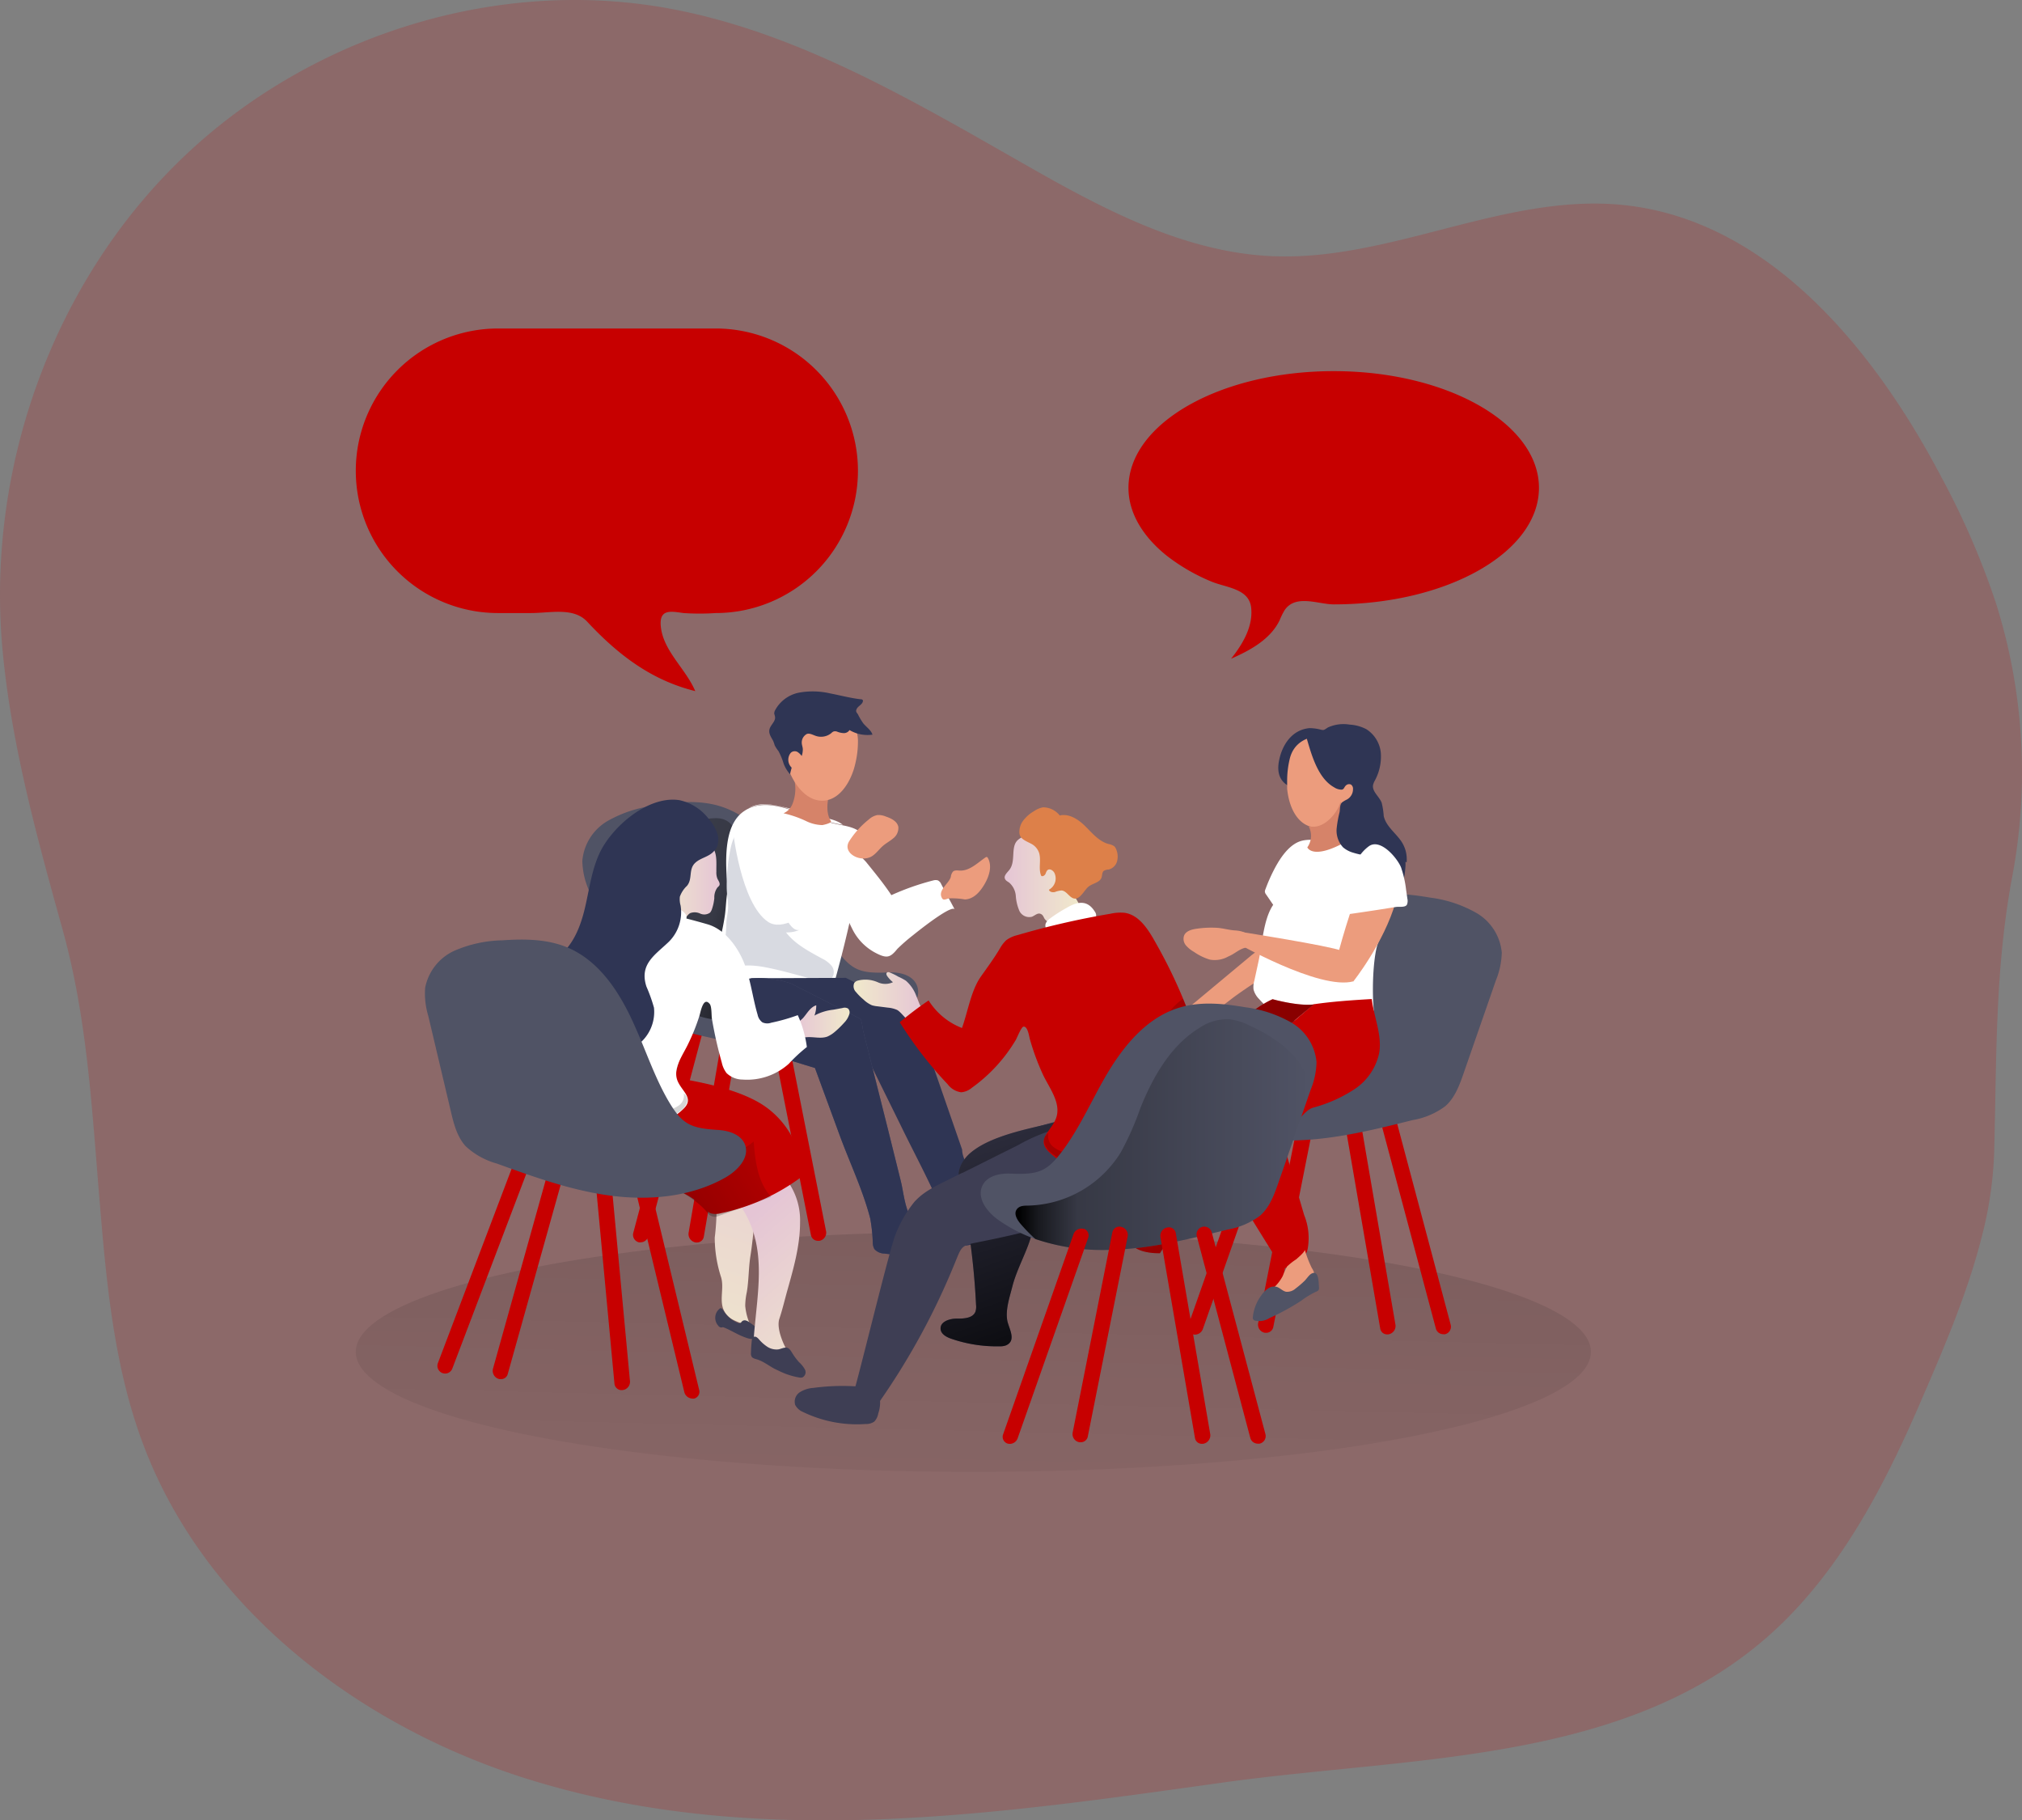 <svg
  id="Layer_1"
  data-name="Layer 1"
  xmlns="http://www.w3.org/2000/svg"
  xmlns:xlink="http://www.w3.org/1999/xlink"
  viewBox="0 0 344.8 310.38"
  class="illustration styles_illustrationTablet__1DWOa"
>
  <rect x="0" y="0" width="344.8" height="310.38" fill="#808080" stroke="none"/>
  <defs>
    <linearGradient
      id="linear-gradient"
      x1="209.5"
      y1="316.63"
      x2="203.59"
      y2="64.92"
      gradientTransform="matrix(1, 0, 0, -1, -38.7, 341.8)"
      gradientUnits="userSpaceOnUse"
    >
      <stop offset="0.01"></stop>
      <stop offset="0.08" stop-opacity="0.69"></stop>
      <stop offset="0.21" stop-opacity="0.32"></stop>
      <stop offset="1" stop-opacity="0"></stop>
    </linearGradient>
    <linearGradient
      id="linear-gradient-2"
      x1="-2957.44"
      y1="672.97"
      x2="-2838.25"
      y2="667.7"
      gradientTransform="matrix(-1, 0, 0, 1, -2671.81, -468.99)"
      xlink:href="#linear-gradient"
    ></linearGradient>
    <linearGradient
      id="linear-gradient-3"
      x1="173.97"
      y1="180.93"
      x2="108.65"
      y2="201.49"
      gradientTransform="matrix(1, 0, 0, -1, 0, 352)"
      xlink:href="#linear-gradient"
    ></linearGradient>
    <linearGradient
      id="linear-gradient-4"
      x1="-743.12"
      y1="171.74"
      x2="-731.16"
      y2="171.74"
      gradientTransform="translate(-546.93 352) rotate(180)"
      gradientUnits="userSpaceOnUse"
    >
      <stop offset="0" stop-color="#e5c5d5"></stop>
      <stop offset="0.42" stop-color="#ead4d1"></stop>
      <stop offset="1" stop-color="#f0e9cb"></stop>
    </linearGradient>
    <linearGradient
      id="linear-gradient-5"
      x1="486.99"
      y1="169.46"
      x2="509.86"
      y2="102.27"
      gradientTransform="matrix(1, 0, 0, -1, -281.03, 352)"
      gradientUnits="userSpaceOnUse"
    >
      <stop offset="0" stop-opacity="0"></stop>
      <stop offset="0.99"></stop>
    </linearGradient>
    <linearGradient
      id="linear-gradient-6"
      x1="-902.02"
      y1="1403.59"
      x2="-889.1"
      y2="1403.59"
      gradientTransform="translate(1112.04 -1243.47)"
      xlink:href="#linear-gradient-4"
    ></linearGradient>
    <linearGradient
      id="linear-gradient-7"
      x1="-1953.85"
      y1="118.92"
      x2="-1888.34"
      y2="184.43"
      gradientTransform="translate(-1685.23 352) rotate(180)"
      xlink:href="#linear-gradient"
    ></linearGradient>
    <linearGradient
      id="linear-gradient-8"
      x1="211.86"
      y1="148.34"
      x2="261.87"
      y2="148.34"
      gradientTransform="matrix(1, 0, 0, -1, 0, 352)"
      xlink:href="#linear-gradient"
    ></linearGradient>
    <linearGradient
      id="linear-gradient-9"
      x1="174.2"
      y1="167.63"
      x2="183.57"
      y2="167.63"
      gradientTransform="matrix(1, 0, 0, -1, 0, 352)"
      xlink:href="#linear-gradient-4"
    ></linearGradient>
    <linearGradient
      id="linear-gradient-10"
      x1="-1854.55"
      y1="164.4"
      x2="-1834.4"
      y2="105.2"
      gradientTransform="translate(-1679.61 352) rotate(180)"
      xlink:href="#linear-gradient-4"
    ></linearGradient>
    <linearGradient
      id="linear-gradient-11"
      x1="164.45"
      y1="132.49"
      x2="185.62"
      y2="108.49"
      gradientTransform="matrix(1, 0, 0, -1, 0, 352)"
      xlink:href="#linear-gradient-4"
    ></linearGradient>
    <linearGradient
      id="linear-gradient-12"
      x1="139.63"
      y1="132.48"
      x2="175.14"
      y2="155.99"
      gradientTransform="matrix(1, 0, 0, -1, 0, 352)"
      xlink:href="#linear-gradient"
    ></linearGradient>
    <linearGradient
      id="linear-gradient-13"
      x1="-3234.06"
      y1="1403.6"
      x2="-3223.35"
      y2="1403.6"
      gradientTransform="matrix(-1, 0, 0, 1, -3072.68, -1243.47)"
      xlink:href="#linear-gradient-4"
    ></linearGradient>
    <linearGradient
      id="linear-gradient-14"
      x1="387.38"
      y1="130.26"
      x2="442.92"
      y2="185.8"
      gradientTransform="matrix(1, 0, 0, -1, -275.41, 352)"
      xlink:href="#linear-gradient"
    ></linearGradient>
  </defs>
  <title>14</title>
  <path
    d="M376.59,221.26c-2.56,10.08-7,20.15-10.89,29.13-6.48,14.87-14.44,29.64-26.9,40-24.64,20.53-59.94,19.32-91.7,23.76-39.54,5.53-80.48,11.61-119.62-1-28.17-9.11-54-29-64.39-56.76-5.08-13.54-6.31-28.18-7.5-42.6-1.28-15.52-2.11-30.34-6.25-45.22-4.43-15.92-9-32.5-10.33-49-2.34-30,8.74-60.91,30.25-81.9s53.2-31.33,82.8-26.15c22.09,3.87,41.88,15.6,61.37,26.7,13.24,7.55,27.22,15.08,42.45,15.67,20.08.77,39.36-10.69,59.36-8.76,24.74,2.39,42.88,24.3,54.45,46.31A134.7,134.7,0,0,1,379,112.86a95.83,95.83,0,0,1,2.84,46.77c-3,16-2.64,31-3.1,47.4A65.81,65.81,0,0,1,376.59,221.26Z"
    transform="translate(-38.7 -10.2)"
    fill="#c70000"
    opacity="0.18"
    style="isolation: isolate"
  ></path>
  <ellipse
    cx="165.98"
    cy="230.5"
    rx="105.31"
    ry="20.47"
    fill="url(#linear-gradient)"
  ></ellipse>
  <path
    d="M276.92,201.68l9.16,34.4a1.32,1.32,0,0,1-.95,1.61,1.12,1.12,0,0,1-.32,0h0a1.3,1.3,0,0,1-1.27-1l-9.17-34.39a1.33,1.33,0,0,1,.95-1.62h0a1.3,1.3,0,0,1,1.59.92Z"
    transform="translate(-38.7 -10.2)"
    fill="#c70000"
  ></path>
  <path
    d="M260,201.67l-6.76,34.16a1.41,1.41,0,0,0,1.16,1.62l.22,0h0a1.23,1.23,0,0,0,1.21-1l6.77-34.15a1.41,1.41,0,0,0-1.06-1.61h0a1.24,1.24,0,0,0-1.52.85S260,201.63,260,201.67Z"
    transform="translate(-38.7 -10.2)"
    fill="#c70000"
  ></path>
  <path
    d="M270.78,201.81l5.88,34.27a1.45,1.45,0,0,1-1.24,1.64h-.18a1.18,1.18,0,0,1-1.18-1l-5.9-34.27a1.46,1.46,0,0,1,1.1-1.61h0a1.19,1.19,0,0,1,1.48.8A.75.75,0,0,1,270.78,201.81Z"
    transform="translate(-38.7 -10.2)"
    fill="#c70000"
  ></path>
  <path
    d="M253.35,202l-12,34.12a1.21,1.21,0,0,0,.68,1.56,1.33,1.33,0,0,0,.45.08h0a1.44,1.44,0,0,0,1.35-1l12-34.11a1.19,1.19,0,0,0-.66-1.55l-.15,0h0A1.44,1.44,0,0,0,253.35,202Z"
    transform="translate(-38.7 -10.2)"
    fill="#c70000"
  ></path>
  <path
    d="M258.47,175.59c3-5.29,7.07-10.52,12.89-12.27,3.59-1.09,7.46-.71,11.16-.08a21.33,21.33,0,0,1,7.92,2.61,8.74,8.74,0,0,1,4.35,6.79,13.38,13.38,0,0,1-1,4.71l-5.48,15.77c-.72,2.07-1.5,4.24-3.15,5.69a12.88,12.88,0,0,1-5.56,2.37c-6.53,1.63-13.11,3.26-19.83,3.46s-13.68-1.16-19.17-5c-2-1.38-3.84-3.81-2.78-6,.83-1.65,3-2.09,4.84-2,4.85.2,6.26-.36,9.12-4.33C254.39,183.64,256.26,179.5,258.47,175.59Z"
    transform="translate(-38.7 -10.2)"
    fill="#505365"
  ></path>
  <path
    d="M254.69,170.22a9,9,0,0,1-2.54,2.82L239.3,183.75c-1.19,1-2.51,2.29-2.27,3.83a.73.73,0,0,0,.18.42.89.89,0,0,0,.67.18,18.1,18.1,0,0,0,3.88-.51c1.34-.33,2.84-1,3.11-2.39.07-.38,0-.77.1-1.15a3.46,3.46,0,0,1,1.74-2.13c1-.67,1.89-1.44,2.85-2.12,1.89-1.36,3.85-2.63,5.86-3.81,1.41-.83,3.61-1.8,4.45-3.29s.14-3.69-.37-5.21c-.34-1-.77-1.14-1.78-1.28s-2.05-.45-2.39.67S255.19,169.15,254.69,170.22Z"
    transform="translate(-38.7 -10.2)"
    fill="#ec9c7d"
  ></path>
  <path
    d="M276.23,163.46c-2.22,1.28-4.09-.05-4.67-2.34-.24-1-.34-2.08-.67-3.11a15.4,15.4,0,0,0-2-3.59,10.1,10.1,0,0,1-1.77-3.71,3.9,3.9,0,0,1,1.2-3.76,1.19,1.19,0,0,1,.88-.31c.51.05.78.63.9,1.15a6.85,6.85,0,0,0,.24,1.55,3,3,0,0,0,1.83,1.39c1.73.71,3.59,1.34,4.8,2.75a6.54,6.54,0,0,1,1.38,4.61C278.25,159.72,277.77,162.59,276.23,163.46Z"
    transform="translate(-38.7 -10.2)"
    fill="#2f3554"
  ></path>
  <path
    d="M253.3,174.16l-.71,3.27a3.7,3.7,0,0,0-.13,1.48,3.49,3.49,0,0,0,.93,1.61c3.32,3.8,6.24,4.12,11.15,3.71a34.68,34.68,0,0,0,8.43-1.71c-.4-4.19,0-9.92.78-11.69,2.06-4.75,4.6-11.05,1.65-14.64-2.39-2.9-6.75-2.62-9.41-2.54-2,0-4.31-.72-6.15.23s-3.17,3.19-4,4.83a29.5,29.5,0,0,0-1.35,3.11,1.12,1.12,0,0,0-.1.4.94.94,0,0,0,.23.52l1.19,1.74C254.12,166.94,253.93,171.29,253.3,174.16Z"
    transform="translate(-38.7 -10.2)"
    fill="#fff"
  ></path>
  <path
    d="M264.36,136.8a2.35,2.35,0,0,0-.8.59,9.59,9.59,0,0,0-1.18,3l-1.55,4.4s-5.08.09-4-5c.55-2.68,2.24-5.18,5.18-5.44a7.91,7.91,0,0,1,2,.28,6.57,6.57,0,0,0,2.34,0c.3-.06.66-.13.88.08a.6.6,0,0,1,.06.72,1.53,1.53,0,0,1-.58.49C266,136.27,265.1,136.43,264.36,136.8Z"
    transform="translate(-38.7 -10.2)"
    fill="#2f3554"
  ></path>
  <path
    d="M268.51,136.07s-8.5-2.39-9.89,3.57a15.83,15.83,0,0,0-.43,3.76v1.29c.39,3.9,2.34,6.86,5.5,6.59C269.26,150.83,275.16,139.05,268.51,136.07Z"
    transform="translate(-38.7 -10.2)"
    fill="#ec9c7d"
  ></path>
  <path
    d="M267.51,147.21a.55.55,0,0,0,.77,0h0a7,7,0,0,0-1.13,3.12c-.43,3.21,1.13,3.35,1.13,3.35-5.79,3.24-6.65,1-6.65,1a3.41,3.41,0,0,0,.21-3.62c2.63.72,5-2.38,5.45-4.14A.58.58,0,0,0,267.51,147.21Z"
    transform="translate(-38.7 -10.2)"
    fill="#d68369"
  ></path>
  <path
    d="M262.41,135.19c.45-.16.88-.08,1.33-.2a6.23,6.23,0,0,0,1.39-.75,6.42,6.42,0,0,1,3.72-.49,7,7,0,0,1,2.84.78,5.39,5.39,0,0,1,2.47,4,8.56,8.56,0,0,1-1,4.73,3.13,3.13,0,0,0-.32.78c-.19,1.11,1,1.91,1.46,3a12.66,12.66,0,0,1,.36,2.3c.35,1.61,1.8,2.71,2.77,4a5.45,5.45,0,0,1,1.13,3.89c-2.87-1.1-6.13-.71-9.07-1.63a4.57,4.57,0,0,1-1.77-.93,4.17,4.17,0,0,1-1.07-3.37,19.46,19.46,0,0,1,.48-2.62c.1-.5,0-1.4.51-1.73a6.06,6.06,0,0,1,.78-.45,2,2,0,0,0,1-1.75.86.86,0,0,0-.35-.78.77.77,0,0,0-.85.15c-.33.29-.29.64-.72.72a2.32,2.32,0,0,1-1.3-.4c-2.81-1.56-3.89-5.67-4.74-8.57C261.83,135.8,262,135.36,262.41,135.19Z"
    transform="translate(-38.7 -10.2)"
    fill="#2f3554"
  ></path>
  <path
    d="M269.07,165.47c2.34-6.79,3.9-10.13,6.28-9.28,0,0,3.12,1.55,1.35,7.79-2,7-7.22,13.55-7.22,13.55l-2.43-5.35S267.84,169.21,269.07,165.47Z"
    transform="translate(-38.7 -10.2)"
    fill="#ec9c7d"
  ></path>
  <path
    d="M244.32,190.36c.15-.18.63-.78,1.35-1.56a1.07,1.07,0,0,0-.18.19A16.92,16.92,0,0,0,244.32,190.36Z"
    transform="translate(-38.7 -10.2)"
    fill="#dc9bd5"
  ></path>
  <path
    d="M272.62,180.54c-3.21.19-6.59.41-9.89.89,0,0-13,10.91-14.6,13.55-3.83,6.13-7.55,4.39-2,13.35l11.1,17.92c1.88.63,3.89-1,4.44-3a10.45,10.45,0,0,0-.58-5.88c-1.14-3.86-2.25-7.73-3.35-11.58a3.48,3.48,0,0,1,0-2.65,3.41,3.41,0,0,1,1.2-1c1.32-.78,2.22-2.63,3.68-3.08a24.29,24.29,0,0,0,7-3.11,9.87,9.87,0,0,0,4.26-6.18C274.42,186.74,273,183.67,272.62,180.54Z"
    transform="translate(-38.7 -10.2)"
    fill="#c70000"
  ></path>
  <path
    d="M262.71,181.46c-2.66.33-7-.89-7-.89-3.79,1.69-7.89,5.89-10,8.25h0c-.73.78-1.21,1.38-1.36,1.55h0l-.21.27c-2.34,3.11-3.81,6.78-5.26,10.4l-7.31,18.21a4.59,4.59,0,0,0-.44,1.82c.11,2.25,3.12,2.85,5.37,2.81l9.71-15.59s-1.84-5.56,2-13.34c1.37-2.79,14.62-13.55,14.62-13.55Z"
    transform="translate(-38.7 -10.2)"
    fill="#c70000"
  ></path>
  <path
    d="M262.71,181.46c-2.66.33-7-.89-7-.89-3.79,1.69-7.89,5.89-10,8.25h0c-.73.78-1.21,1.38-1.36,1.55h0l-.21.27c-2.34,3.11-3.81,6.78-5.26,10.4l-7.31,18.21a4.59,4.59,0,0,0-.44,1.82c.11,2.25,3.12,2.85,5.37,2.81l9.71-15.59s-1.84-5.56,2-13.34c1.37-2.79,14.62-13.55,14.62-13.55Z"
    transform="translate(-38.7 -10.2)"
    fill="url(#linear-gradient-2)"
  ></path>
  <path
    d="M257.43,227.78c.22-.55.46-1.09.73-1.62a10.3,10.3,0,0,1,1.56-1.23c.23-.2,1.56-1.33,1.48-1.65a18.29,18.29,0,0,0,1.19,3.11,3.3,3.3,0,0,1,.56,2,3,3,0,0,1-1.19,1.56c-2.08,1.71-4.55,3.33-7.22,3a.55.55,0,0,1-.44-.18.46.46,0,0,1-.1-.32c0-1.19,1.11-2,2-2.78A7.31,7.31,0,0,0,257.43,227.78Z"
    transform="translate(-38.7 -10.2)"
    fill="#ec9c7d"
  ></path>
  <path
    d="M262.5,227.29c-.5.16-.93.89-1.3,1.26a15.31,15.31,0,0,1-1.56,1.34,2.15,2.15,0,0,1-1.64.56c-.58-.12-1-.64-1.56-.82a1.75,1.75,0,0,0-1.49.26,4.07,4.07,0,0,0-1.1,1.09,7.47,7.47,0,0,0-1.51,3.78.58.58,0,0,0,.09.44.56.56,0,0,0,.26.17,3.35,3.35,0,0,0,2.54-.46,39.86,39.86,0,0,0,5.33-2.91,14.6,14.6,0,0,1,2.56-1.56.74.74,0,0,0,.44-.31.68.68,0,0,0,.06-.4C263.56,229,263.62,226.84,262.5,227.29Z"
    transform="translate(-38.7 -10.2)"
    fill="#505365"
  ></path>
  <path
    d="M277.64,158.17c-.58-1.56-3.53-5.13-5.53-3.67a7,7,0,0,0-2.59,3.85c-.19.71-.26,1.47-.44,2.2-.24.9-.62,1.76-.78,2.67a10.9,10.9,0,0,0-.05,2.91q2.85-.4,5.68-.84l2.84-.45c.53-.08,1.61.13,1.86-.42a1.71,1.71,0,0,0,.06-1l-.23-1.61a17.53,17.53,0,0,0-.78-3.5A.74.74,0,0,0,277.64,158.17Z"
    transform="translate(-38.7 -10.2)"
    fill="#fff"
  ></path>
  <path
    d="M249.16,170.73l1.39-1.6s14.81,2.33,16.95,3.18,2,5.21,2,5.21C263.72,179.12,249.16,170.73,249.16,170.73Z"
    transform="translate(-38.7 -10.2)"
    fill="#ec9c7d"
  ></path>
  <path
    d="M251.82,171.17a.93.93,0,0,1-.29.46,1.48,1.48,0,0,1-.5.17c-1.05.25-1.86,1.08-2.85,1.47a4.69,4.69,0,0,1-3.17.55,9.47,9.47,0,0,1-2.71-1.32,5.07,5.07,0,0,1-1.37-1.11,1.72,1.72,0,0,1-.32-1.66c.32-.8,1.31-1.06,2.17-1.18a17.08,17.08,0,0,1,3.5-.15c1,.07,2,.38,3,.44C250.66,168.92,252.35,169.43,251.82,171.17Z"
    transform="translate(-38.7 -10.2)"
    fill="#ec9c7d"
  ></path>
  <path
    d="M155.85,186l-9.16,34.4a1.32,1.32,0,0,0,.94,1.62,1.75,1.75,0,0,0,.33,0h0a1.32,1.32,0,0,0,1.27-1l9.17-34.4a1.31,1.31,0,0,0-.94-1.6h-.06A1.31,1.31,0,0,0,155.85,186Z"
    transform="translate(-38.7 -10.2)"
    fill="#c70000"
  ></path>
  <path
    d="M172.81,186l6.76,34.15a1.41,1.41,0,0,1-1.16,1.62l-.22,0h0a1.23,1.23,0,0,1-1.21-1l-6.77-34.15a1.4,1.4,0,0,1,1.06-1.6h0a1.22,1.22,0,0,1,1.51.83Z"
    transform="translate(-38.7 -10.2)"
    fill="#c70000"
  ></path>
  <path
    d="M162,186.14l-5.88,34.27a1.45,1.45,0,0,0,1.24,1.64h.18a1.18,1.18,0,0,0,1.18-1l5.89-34.27a1.44,1.44,0,0,0-1.1-1.6h0A1.19,1.19,0,0,0,162,186Z"
    transform="translate(-38.7 -10.2)"
    fill="#c70000"
  ></path>
  <path
    d="M179.42,186.3l12,34.12a1.21,1.21,0,0,1-.68,1.56,1.33,1.33,0,0,1-.45.08h0a1.44,1.44,0,0,1-1.35-1l-12-34.12a1.19,1.19,0,0,1,.66-1.55l.15,0h0A1.44,1.44,0,0,1,179.42,186.3Z"
    transform="translate(-38.7 -10.2)"
    fill="#c70000"
  ></path>
  <path
    d="M174.3,159.92c-3-5.29-7.07-10.52-12.89-12.28-3.6-1.08-7.46-.71-11.16-.07a21.31,21.31,0,0,0-7.92,2.6A8.74,8.74,0,0,0,138,157a13.11,13.11,0,0,0,1,4.71l5.48,15.77c.72,2.07,1.5,4.24,3.15,5.69a12.65,12.65,0,0,0,5.56,2.37c6.52,1.63,13.11,3.27,19.83,3.47s13.68-1.17,19.17-5.06c1.95-1.38,3.84-3.81,2.77-5.94-.82-1.66-3-2.1-4.83-2-4.85.2-6.26-.36-9.12-4.32C178.38,168,176.51,163.82,174.3,159.92Z"
    transform="translate(-38.7 -10.2)"
    fill="#505365"
  ></path>
  <path
    d="M152.11,153.32c-5.79,5.39-7,14.79-3.45,21.85,2.62,5.17,8,9.24,13.82,8.91a5,5,0,0,0,2.38-.63c1.6-1,1.93-3.15,2.1-5a33.47,33.47,0,0,0,0-9.27c-.53-2.8-1.78-5.45-2.1-8.29-.2-1.8,0-3.62-.11-5.43-.14-2.8-.76-5.71-3.92-5.76A12.86,12.86,0,0,0,152.11,153.32Z"
    transform="translate(-38.7 -10.2)"
    fill="url(#linear-gradient-3)"
  ></path>
  <path
    d="M162.62,159.73a15.6,15.6,0,0,1,.06,2.9c-.17,1.15-.2,2.33-.35,3.49A38.68,38.68,0,0,1,160.7,173a3.54,3.54,0,0,0-.19,2.71,3.4,3.4,0,0,0,1.41,1.19c1.07.61,2,1.4,3,2a24.48,24.48,0,0,0,3.7,1.45c3.72,1.22,10.78,3.07,12.25-2.22,1.68-6,3.09-11.86,4.18-18a40,40,0,0,0,1.07-6.43c0-1.76-1.83-2.38-3.42-2.72l-.3-.06-.92-.18a45,45,0,0,1-6.23-1.84c-2.3-.83-5.93-2.27-8.92-.83a4.42,4.42,0,0,0-.6.34C162.57,150.38,162.34,155.27,162.62,159.73Z"
    transform="translate(-38.7 -10.2)"
    fill="#fff"
  ></path>
  <path
    d="M194.34,169.7a31.32,31.32,0,0,0-2.61,2.28c-1.19,1.47-1.76,1.69-3.59.76a9.17,9.17,0,0,1-4-3.94,39.31,39.31,0,0,1-2.49-6.09,4.11,4.11,0,0,1,0-3.19c.47-1.42,1-2.83,1.58-4.21.43-1,2.92,1.56,3.18,1.89,1.49,1.85,3,3.67,4.29,5.63a43.25,43.25,0,0,1,7.17-2.52,1.4,1.4,0,0,1,.76,0,1.25,1.25,0,0,1,.58.66l2.3,4.31C201.17,164.48,197.13,167.45,194.34,169.7Z"
    transform="translate(-38.7 -10.2)"
    fill="#fff"
  ></path>
  <path
    d="M170.44,161.75a8.33,8.33,0,0,0,1.2,3c.67,1,1.84,4.4,3.4,4a5.35,5.35,0,0,1-2.3.43c1.53,2,3.91,3.24,6.14,4.46a4.89,4.89,0,0,1,1.57,1.17,1.74,1.74,0,0,1,.29,1.83c-.52,1-2,.89-3.1.6-2.73-.71-5.44-1.53-8.2-2.07-2.35-.46-5-.67-7,.68a1,1,0,0,1-.52.24.66.66,0,0,1-.61-.58,2,2,0,0,1,.14-.9,26,26,0,0,0,1.11-6.89c0-.94.28-1.83.3-2.73,0-1.12-.22-2.26-.24-3.38a30.43,30.43,0,0,1,.66-6.73c.32-1.55,1-3.32,2.56-3.68a3,3,0,0,1,3,1.31,6.87,6.87,0,0,1,1,3.23A58,58,0,0,0,170.44,161.75Z"
    transform="translate(-38.7 -10.2)"
    fill="#d8dae1"
  ></path>
  <path
    d="M166.36,148c3-1.44,6.62,0,8.92.83a43.13,43.13,0,0,0,6.22,1.84c.31.05.62.11.92.18-1-.91-2.9-1.13-4.23-1.52-2-.58-4-1.1-6.05-1.57S168,147,166.36,148Z"
    transform="translate(-38.7 -10.2)"
    fill="#fff"
  ></path>
  <path
    d="M174.93,142.51a4.38,4.38,0,0,0,5.29,2.73s-1.07,3.07.17,4.95c.23.36-1.37.68-1.46.69a6.57,6.57,0,0,1-2.62-.61,18.26,18.26,0,0,0-4-1.4,2.89,2.89,0,0,0,1.48-1.48,6.94,6.94,0,0,0,.28-4.54.59.59,0,0,0,.67-.06A.54.54,0,0,0,174.93,142.51Z"
    transform="translate(-38.7 -10.2)"
    fill="#d68369"
  ></path>
  <path
    d="M177.64,146.52c3,.94,5.46-1.49,6.64-5.11.12-.4.23-.81.32-1.23a15.81,15.81,0,0,0,.4-3.69c-.06-6-8.66-5.53-8.66-5.53C169.35,132.4,172.46,144.9,177.64,146.52Z"
    transform="translate(-38.7 -10.2)"
    fill="#ec9c7d"
  ></path>
  <path
    d="M182.34,130.1A4.59,4.59,0,0,1,185,132a11,11,0,0,0,.9,1.52c.53.66,1.32,1.14,1.58,1.94a6,6,0,0,1-3.92-.78,1.12,1.12,0,0,1-.95.52,3.24,3.24,0,0,1-1.11-.23,1,1,0,0,0-.62-.06,1.07,1.07,0,0,0-.41.28,2.77,2.77,0,0,1-2.61.5c-.53-.17-1.06-.51-1.56-.35a1.64,1.64,0,0,0-.88,1.51c0,.37.17.72.18,1.1a3.47,3.47,0,0,1-.19,1.15,2.78,2.78,0,0,0-.72-.69,1,1,0,0,0-.95,0,.92.92,0,0,0-.3.29,1.87,1.87,0,0,0,.26,2.39c-.1.37-.2.74-.28,1.12a5.82,5.82,0,0,1-1.09-1.8,11.08,11.08,0,0,0-.88-2.14,5.91,5.91,0,0,1-.65-1,5.41,5.41,0,0,0-.27-.77c-.34-.63-.81-1.25-.6-2s1.1-1.36.92-2.14a2.64,2.64,0,0,0-.12-.44,1.15,1.15,0,0,1,.15-.63,5.92,5.92,0,0,1,4.12-3,13.13,13.13,0,0,1,5.26.14c1.73.33,3.45.8,5.21,1a.38.38,0,0,1,.37.17.31.31,0,0,1,0,.19c-.08.38-.44.62-.73.88s-.55.68-.34,1"
    transform="translate(-38.7 -10.2)"
    fill="#2f3554"
  ></path>
  <path
    d="M166.74,177s3.64,9.1,6.56,10.05,13.7,4.3,13.7,4.3l5.33,10.81c3,6.18,6.41,12.22,8.6,18.75a2.84,2.84,0,0,0,.57,1.12,2.88,2.88,0,0,0,2.51.44c1.83-.25,3.66-.5,5.46-.92.87-.21,1.93-.68,1.92-1.58s-1-1.33-1.76-1.61l-2.51-.87a2.62,2.62,0,0,1-2.22-2.35,27,27,0,0,1-.94-4.63c-.11-1.46-1.19-2.91-1.19-4.29l-3.19-9.2-4.86-14v-.09l-11.78-6Z"
    transform="translate(-38.7 -10.2)"
    fill="#2f3554"
  ></path>
  <path
    d="M161.69,178.79s-.69,8.29,2.24,9.25,13.74,4.26,13.74,4.26l4.17,11.35c1.71,4.68,4,9.46,5.25,14.29a27.56,27.56,0,0,1,.44,4.16,2.26,2.26,0,0,0,.28,1.08,2.33,2.33,0,0,0,1.71.76q4.06.51,8.16.71a1.64,1.64,0,0,0,1-.14,1.34,1.34,0,0,0,.54-.83,3,3,0,0,0-.9-3c-.88-.78-2.12-1-3.11-1.6-2.14-1.37-2.32-5.2-2.91-7.54l-2.19-8.82L185.9,186c-.06-.26-.26-2-.52-2.1l-11.78-6S166.76,175.32,161.69,178.79Z"
    transform="translate(-38.7 -10.2)"
    fill="#4c506d"
  ></path>
  <path
    d="M161.69,178.79s-.69,8.29,2.24,9.25,13.74,4.26,13.74,4.26l4.17,11.35c1.71,4.68,4,9.46,5.25,14.29a27.56,27.56,0,0,1,.44,4.16,2.26,2.26,0,0,0,.28,1.08,2.33,2.33,0,0,0,1.71.76q4.06.51,8.16.71a1.64,1.64,0,0,0,1-.14,1.34,1.34,0,0,0,.54-.83,3,3,0,0,0-.9-3c-.88-.78-2.12-1-3.11-1.6-2.14-1.37-2.32-5.2-2.91-7.54l-2.19-8.82L185.9,186c-.06-.26-.26-2-.52-2.1l-11.78-6S166.76,175.32,161.69,178.79Z"
    transform="translate(-38.7 -10.2)"
    fill="#2f3554"
  ></path>
  <path
    d="M163.67,151.69s1.31,12.53,6,15.69,15.92-10.13,15.92-10.13L182,154.34l-9.26,4.72s-1.32-10.58-3.21-10.73S163.63,149.59,163.67,151.69Z"
    transform="translate(-38.7 -10.2)"
    fill="#fff"
  ></path>
  <path
    d="M186.86,149.92a3,3,0,0,1,1.46-.75,3.14,3.14,0,0,1,1.45.26c.92.3,1.94.82,2.12,1.76a2.22,2.22,0,0,1-.85,1.93c-.55.48-1.21.82-1.77,1.3-.79.68-1.38,1.66-2.36,2a3,3,0,0,1-1.29.14c-1.45-.13-3-1.35-2.16-2.85A15,15,0,0,1,186.86,149.92Z"
    transform="translate(-38.7 -10.2)"
    fill="#ec9c7d"
  ></path>
  <path
    d="M194.92,179.94a6.22,6.22,0,0,0-1.74-2.52,9.24,9.24,0,0,0-1.28-.68,10.59,10.59,0,0,0-1.59-.77.57.57,0,0,0-.26,0,.3.3,0,0,0-.2.33,1,1,0,0,0,.17.37,5.29,5.29,0,0,0,.95,1,3.06,3.06,0,0,1-2.61,0,5.25,5.25,0,0,0-3.43-.26,1.12,1.12,0,0,0-.55.38,1.38,1.38,0,0,0,.29,1.56,9.23,9.23,0,0,0,1.25,1.25,4.87,4.87,0,0,0,1.46,1,4.78,4.78,0,0,0,.93.18l1.82.23a4.92,4.92,0,0,1,1.51.37c.91.45,2,2.53,3.09,2.13.65-.22,1.57-.89,1.45-1.66a6.48,6.48,0,0,0-.63-1.33C195.33,181,195.14,180.45,194.92,179.94Z"
    transform="translate(-38.7 -10.2)"
    fill="url(#linear-gradient-4)"
  ></path>
  <path
    d="M202.7,210.24a10,10,0,0,0,.79,4.11h.08c1.49,0,3,0,4.48.09a63.38,63.38,0,0,1,7.39,1c1.13.21,2.26.44,3.38.67l3.22.65c2.05.4,4,.74,5.92,1a18.17,18.17,0,0,0,6.44-4.63l.56-.66c.23-.29.45-.6.66-.92a7.11,7.11,0,0,0,1.18-3,4.42,4.42,0,0,0-.05-1.31,6.17,6.17,0,0,0-2.61-3.61l-.4-.29a15.28,15.28,0,0,0-9.28-2.7h-.83a28.07,28.07,0,0,0-5.22.89c-2.71.69-5.42,1.66-8.1,2.52a21.72,21.72,0,0,0-5.63,2.4,5,5,0,0,0-1.29,1.22A4.56,4.56,0,0,0,202.7,210.24Z"
    transform="translate(-38.7 -10.2)"
    fill="#3e3e54"
  ></path>
  <path
    d="M202.94,214.55q.52,2.7.93,5.42a125.73,125.73,0,0,1,1.27,12.71,2.77,2.77,0,0,1-.11,1.18c-.46,1.12-2,1.18-3.18,1.17s-2.78.48-2.76,1.68c0,.94,1,1.49,1.93,1.79a23.72,23.72,0,0,0,8.23,1.25,2.62,2.62,0,0,0,1-.16c1.9-.83.4-3,.2-4.32-.29-1.87.43-3.93.88-5.71,1.06-4.15,3.86-7.91,3.75-12.32a2.38,2.38,0,0,1,.29-1.63c.53-.65,2.74.4,3.44.54l3.22.65c5.77,1.12,11.1,2.41,17,1.31a2.35,2.35,0,0,0,1-.35,2.2,2.2,0,0,0,.72-1.19,10.42,10.42,0,0,0-.62-7.88c-1.44-2.85-3.74-4-6.42-5.34-3.1-1.57-5.71-2.75-9.28-2.65h-.83a28.19,28.19,0,0,0-5.24.92c-4.35,1.12-14.38,2.71-16,7.76-.53,1.59.13,2.87.45,4.42Z"
    transform="translate(-38.7 -10.2)"
    fill="#3e3e54"
  ></path>
  <path
    d="M202.94,214.55q.52,2.7.93,5.42a125.73,125.73,0,0,1,1.27,12.71,2.77,2.77,0,0,1-.11,1.18c-.46,1.12-2,1.18-3.18,1.17s-2.78.48-2.76,1.68c0,.94,1,1.49,1.93,1.79a23.72,23.72,0,0,0,8.23,1.25,2.62,2.62,0,0,0,1-.16c1.9-.83.4-3,.2-4.32-.29-1.87.43-3.93.88-5.71,1.06-4.15,3.86-7.91,3.75-12.32a2.38,2.38,0,0,1,.29-1.63c.53-.65,2.74.4,3.44.54l3.22.65c5.77,1.12,11.1,2.41,17,1.31a2.35,2.35,0,0,0,1-.35,2.2,2.2,0,0,0,.72-1.19,10.42,10.42,0,0,0-.62-7.88c-1.44-2.85-3.74-4-6.42-5.34-3.1-1.57-5.71-2.75-9.28-2.65h-.83a28.19,28.19,0,0,0-5.24.92c-4.35,1.12-14.38,2.71-16,7.76-.53,1.59.13,2.87.45,4.42Z"
    transform="translate(-38.7 -10.2)"
    fill="url(#linear-gradient-5)"
  ></path>
  <path
    d="M194.73,215a20.4,20.4,0,0,0-3.34,5.74c-1,2.33-7,27.31-7.26,27.26l4.54,1.2a120.25,120.25,0,0,0,13-24c1-2.43,1-2.66,3.69-3.17,2.32-.46,4.64-.95,6.94-1.5a92.24,92.24,0,0,0,13.2-4.14,40.49,40.49,0,0,0,7.42-3.78,4.85,4.85,0,0,0,.9-.91c.11-.15.22-.31.32-.47a3.86,3.86,0,0,0,.56-2.22,2.52,2.52,0,0,0-.11-.61,5.31,5.31,0,0,0-2.32-2.7,10.87,10.87,0,0,0-5.49-2c-1.32-.08-2.65.19-4,.12s-2-.72-3-.88a6,6,0,0,0-2.38.21,29.26,29.26,0,0,0-5.07,2.29l-9.51,4.75h-.08l-1.9.95c-2,1-4.28,2-5.86,3.62Z"
    transform="translate(-38.7 -10.2)"
    fill="#3e3e54"
  ></path>
  <path
    d="M177.44,246.84a5,5,0,0,0-2.35.74,1.93,1.93,0,0,0-.79,2.17,2.62,2.62,0,0,0,1.31,1.19A21.1,21.1,0,0,0,186.3,253a2.39,2.39,0,0,0,1.47-.4,2.55,2.55,0,0,0,.69-1.39,5.57,5.57,0,0,0,.2-3c-.6-2-2.83-1.56-4.41-1.65A36.94,36.94,0,0,0,177.44,246.84Z"
    transform="translate(-38.7 -10.2)"
    fill="#3e3e54"
  ></path>
  <path
    d="M210.82,158.52c-.38.48-1,1-.74,1.54.12.3.46.45.72.64a3.33,3.33,0,0,1,1.12,2.28,7.88,7.88,0,0,0,.61,2.53,1.86,1.86,0,0,0,2.14,1c.48-.19.93-.67,1.42-.51s.54.56.76.89a2.59,2.59,0,0,0,2.59.9,7.56,7.56,0,0,0,2.62-1.22,2,2,0,0,0,.82-.79,1.56,1.56,0,0,0,0-1,8,8,0,0,0-1.68-2.58,11.84,11.84,0,0,1-2.33-5.21c-.23-1.32-.29-2.8-1.22-3.75-1.27-1.3-4-1-5.35.16S212,157,210.82,158.52Z"
    transform="translate(-38.7 -10.2)"
    fill="url(#linear-gradient-6)"
  ></path>
  <path
    d="M212.53,152.22a1.65,1.65,0,0,0,.2.64c.34.56,1.3.92,1.88,1.24a2.73,2.73,0,0,1,1.29,1.56c.37,1.22-.16,2.65.34,3.84.17.23.56,0,.69-.21s.19-.58.42-.75c.39-.28.94.08,1.16.51a2.19,2.19,0,0,1-.94,2.85c.09.38.61.49,1,.4a3.85,3.85,0,0,1,1.16-.27c.91.08,1.37,1.35,2.28,1.39s1.58-1.41,2.26-2,1.91-.71,2.25-1.54c.16-.4.07-.91.4-1.19a1.62,1.62,0,0,1,.83-.23,2,2,0,0,0,1.41-1.31,3.11,3.11,0,0,0-.07-2,1.53,1.53,0,0,0-.39-.66,2.55,2.55,0,0,0-1-.39c-1.59-.45-2.72-1.81-3.91-3s-2.76-2.22-4.38-1.86a3.66,3.66,0,0,0-2.84-1.39,4,4,0,0,0-1.55.66,6.15,6.15,0,0,0-2,1.83A3.28,3.28,0,0,0,212.53,152.22Z"
    transform="translate(-38.7 -10.2)"
    fill="#dd8049"
  ></path>
  <path
    d="M220.49,165.05a24.54,24.54,0,0,0-2.74,1.76,2.31,2.31,0,0,0-.67.72,1.1,1.1,0,0,0,0,1c.31.43.88.21,1.32,0a17.25,17.25,0,0,1,6.43-1.56.8.8,0,0,0,.76-.42,1.09,1.09,0,0,0-.18-.89C224.06,163.46,222.25,164,220.49,165.05Z"
    transform="translate(-38.7 -10.2)"
    fill="#fff"
  ></path>
  <path
    d="M216.62,193.58a41.07,41.07,0,0,1-2.29-6.16c-.14-.46-.36-2.27-1.1-2.17-.39.06-1.09,1.89-1.31,2.26a27,27,0,0,1-7.49,8.16,3.23,3.23,0,0,1-1.82.77,3.43,3.43,0,0,1-2.31-1.37,66.41,66.41,0,0,1-8.17-10.57,59.3,59.3,0,0,1,4.92-3.72,11.71,11.71,0,0,0,5.69,4.7c1-2.76,1.54-6.38,3.21-8.75,1.13-1.61,2.34-3.23,3.34-4.95a5.61,5.61,0,0,1,1-1.27,5.23,5.23,0,0,1,1.92-.87A138.17,138.17,0,0,1,228.05,166a7.69,7.69,0,0,1,2.44-.16c2.28.34,3.78,2.49,4.93,4.49,6,10.43,10.28,22.27,9.61,34.29a6.59,6.59,0,0,1-.31,1.92,5.51,5.51,0,0,1-1.86,2.33,15.66,15.66,0,0,1-9.63,2.94c-5.1,0-11.83-1.49-15.63-5.16-2.16-2.07,0-3.32,1-5.37C219.93,198.65,217.77,195.93,216.62,193.58Z"
    transform="translate(-38.7 -10.2)"
    fill="#c70000"
  ></path>
  <path
    d="M242,185.14a24.47,24.47,0,0,0-1.57-4.65c-3,2.12-5.15,6.26-6.25,9.74s-2,7.15-4.23,10l-2.42-.84-.45,1.53c-.36,1.21.66,2.44.56,3.66a3.31,3.31,0,0,1-2.49,2.6,8.16,8.16,0,0,1-4.27-.3,6.41,6.41,0,0,1-2.5-1.08,2.38,2.38,0,0,1-.9-2.42,1.54,1.54,0,0,0-.67,1.76,3.49,3.49,0,0,0,1.16,1.64,19,19,0,0,0,6,3.11,22.48,22.48,0,0,0,3.07,1,31.06,31.06,0,0,0,7.32.75c1.49,0,2.39-.2,3-1.68.94-2.1,1-4.48,1.24-6.78A118.88,118.88,0,0,1,242,185.14Z"
    transform="translate(-38.7 -10.2)"
    fill="url(#linear-gradient-7)"
  ></path>
  <path
    d="M263.2,191.3a13.16,13.16,0,0,1-1,4.71c-.11.33-.23.66-.35,1q-2.55,7.4-5.13,14.78c-.72,2.07-1.5,4.24-3.15,5.69a12.88,12.88,0,0,1-5.56,2.37c-6.52,1.63-13.11,3.27-19.83,3.46a35.75,35.75,0,0,1-12.9-1.84h0a25.92,25.92,0,0,1-6.26-3.21c-2-1.38-3.84-3.81-2.77-5.95.82-1.65,3-2.09,4.83-2,4.85.2,6.26-.36,9.12-4.33,2.63-3.65,4.5-7.79,6.71-11.7,3-5.29,7.07-10.52,12.89-12.27,3.6-1.09,7.46-.71,11.16-.08a21.33,21.33,0,0,1,7.92,2.61A8.74,8.74,0,0,1,263.2,191.3Z"
    transform="translate(-38.7 -10.2)"
    fill="#505365"
  ></path>
  <path
    d="M261.83,197q-2.55,7.4-5.13,14.78c-.72,2.07-1.5,4.24-3.15,5.69a12.88,12.88,0,0,1-5.56,2.37c-6.52,1.63-13.11,3.27-19.83,3.46a35.75,35.75,0,0,1-12.9-1.84h0a26.9,26.9,0,0,1-2.58-2.65c-.55-.67-1.1-1.6-.65-2.33s1.31-.71,2.08-.72a19.12,19.12,0,0,0,15.7-9.06,49.7,49.7,0,0,0,3.34-7.54c2.15-5.34,5.15-10.67,10.07-13.69a8.49,8.49,0,0,1,5.17-1.48,10.52,10.52,0,0,1,3.24,1c4.16,1.86,9.79,5.43,10.22,10.53A8.13,8.13,0,0,1,261.83,197Z"
    transform="translate(-38.7 -10.2)"
    fill="url(#linear-gradient-8)"
  ></path>
  <path
    d="M245.34,220.34l9.15,34.4a1.32,1.32,0,0,1-1,1.61,1.12,1.12,0,0,1-.32,0h0a1.32,1.32,0,0,1-1.27-1L242.79,221a1.32,1.32,0,0,1,.92-1.61h0A1.33,1.33,0,0,1,245.34,220.34Z"
    transform="translate(-38.7 -10.2)"
    fill="#c70000"
  ></path>
  <path
    d="M228.38,220.33l-6.77,34.16a1.41,1.41,0,0,0,1.16,1.62l.23,0h0a1.2,1.2,0,0,0,1.2-1L231,221a1.41,1.41,0,0,0-1.06-1.6h0a1.22,1.22,0,0,0-1.53.82Z"
    transform="translate(-38.7 -10.2)"
    fill="#c70000"
  ></path>
  <path
    d="M239.2,220.47l5.88,34.28a1.46,1.46,0,0,1-1.27,1.63h-.16a1.18,1.18,0,0,1-1.18-1l-5.89-34.27a1.44,1.44,0,0,1,1.1-1.6h0a1.2,1.2,0,0,1,1.49.81Z"
    transform="translate(-38.7 -10.2)"
    fill="#c70000"
  ></path>
  <path
    d="M221.76,220.63l-12,34.12a1.21,1.21,0,0,0,.68,1.56,1.39,1.39,0,0,0,.46.08h0a1.44,1.44,0,0,0,1.35-1l12-34.11a1.21,1.21,0,0,0-.68-1.56l-.13,0h0A1.43,1.43,0,0,0,221.76,220.63Z"
    transform="translate(-38.7 -10.2)"
    fill="#c70000"
  ></path>
  <path
    d="M266.14,113.25c-2.63,0-6.51-1.8-8.39,1a11.63,11.63,0,0,0-.82,1.66c-1.55,3.27-5,5.16-8.31,6.61,2-2.49,3.76-5.49,3.44-8.66-.33-3.35-4.3-3.44-6.86-4.53a32.84,32.84,0,0,1-7.48-4.33c-3.59-2.84-6.59-6.87-6.59-11.62,0-11,15.68-19.9,35-19.9s35,8.91,35,19.9S285.48,113.25,266.14,113.25Z"
    transform="translate(-38.7 -10.2)"
    fill="#c70000"
  ></path>
  <path
    d="M160.74,114.73a41.75,41.75,0,0,1-5.48,0c-2.21-.3-4.34-.81-3.83,2.66.6,4,4.23,6.9,5.83,10.65-7.59-1.89-13.22-6.26-18.44-11.85-2.32-2.49-6.3-1.46-9.57-1.46h-5.62a24.26,24.26,0,1,1,0-48.52h37.11a24.26,24.26,0,0,1,0,48.52Z"
    transform="translate(-38.7 -10.2)"
    fill="#c70000"
  ></path>
  <path
    d="M200.84,159.7a1.62,1.62,0,0,1,.39-.91c.3-.25.75-.17,1.14-.15,1.67.07,3-1.3,4.37-2.24a.38.38,0,0,1,.23-.08c.09,0,.15.11.2.19.76,1.4.19,3.15-.62,4.51s-1.86,2.48-3.31,2.54a12.45,12.45,0,0,0-2.72-.18c-.58.13-1,.49-1.27-.21C198.69,161.92,200.56,160.8,200.84,159.7Z"
    transform="translate(-38.7 -10.2)"
    fill="#ec9c7d"
  ></path>
  <path
    d="M177.89,181.61a4.75,4.75,0,0,1-.31,1.75,8.7,8.7,0,0,1,3.22-1l1.58-.29a1.16,1.16,0,0,1,.93.09.92.92,0,0,1,.23.92,3.59,3.59,0,0,1-.9,1.51,15.7,15.7,0,0,1-1.6,1.56,5,5,0,0,1-1.27.8c-1.11.4-2.34,0-3.52.1a4.31,4.31,0,0,1-.88,0,1.37,1.37,0,0,1-1.08-.9c-.42-1.23.74-1.69,1.39-2.42S176.87,181.92,177.89,181.61Z"
    transform="translate(-38.7 -10.2)"
    fill="url(#linear-gradient-9)"
  ></path>
  <path
    d="M167.85,202.38a8.34,8.34,0,0,1-.67,3.48h-.07c-1.26,0-2.53,0-3.79.08a52.84,52.84,0,0,0-6.27.88c-1,.17-1.91.37-2.86.56l-2.74.56c-1.73.34-3.4.63-5,.86a15.33,15.33,0,0,1-5.46-3.93c-.17-.18-.32-.37-.48-.56s-.38-.51-.56-.78a5.9,5.9,0,0,1-1-2.54,3.45,3.45,0,0,1,0-1.11,5.25,5.25,0,0,1,2.22-3l.34-.25a13,13,0,0,1,7.87-2.29h.7a24.58,24.58,0,0,1,4.43.76c2.29.58,4.59,1.41,6.86,2.13a18.35,18.35,0,0,1,4.77,2,3.39,3.39,0,0,1,1.71,3.15Z"
    transform="translate(-38.7 -10.2)"
    fill="#3e3e54"
  ></path>
  <path
    d="M168.27,213.31c-.3,1.52-.56,3.05-.79,4.59-.32,2.11-.46,4.26-.8,6.36s-.28,4.18-.63,6.25a11.6,11.6,0,0,0-.27,2.35,10,10,0,0,0,.83,3.18c-.06.14-.26.13-.41.09a10.9,10.9,0,0,1-2.42-.86,3.59,3.59,0,0,1-1.73-1.83c-.66-1.71.13-3.62-.37-5.41a22,22,0,0,1-1.1-6.79,44,44,0,0,0,.32-5c-.23-2.86-2-5.74-1-8.42a5.64,5.64,0,0,1,4.59-3.26,3.8,3.8,0,0,1,1.89.16c3,1.2,2.48,5.66,2,8Z"
    transform="translate(-38.7 -10.2)"
    fill="url(#linear-gradient-10)"
  ></path>
  <path
    d="M161.34,233.4a.44.44,0,0,1,.15-.12c.23-.1.45.17.58.39a5.06,5.06,0,0,0,2.44,2.08.56.56,0,0,0,.4.05c.15-.06.23-.22.35-.33a.69.69,0,0,1,.66-.11,2,2,0,0,1,.61.33,12.83,12.83,0,0,1,1.64,1.3,1,1,0,0,1,.35,1,.82.82,0,0,1-.45.37,3.23,3.23,0,0,1-2.17-.08c-1.3-.43-2.44-1.21-3.71-1.72a.67.67,0,0,0-.28-.06l-.21.05a.75.75,0,0,1-.56-.36A2,2,0,0,1,161.34,233.4Z"
    transform="translate(-38.7 -10.2)"
    fill="#3e3e54"
  ></path>
  <path
    d="M174.35,214.08a11.46,11.46,0,0,1,.78,4.52c0,4-1.1,7.82-2.17,11.63-.45,1.6-.83,3.25-1.36,4.83s.64,4.34,1.49,5.69a3.57,3.57,0,0,1,.5.92.89.89,0,0,1-.29,1,1.12,1.12,0,0,1-.6.13,8.59,8.59,0,0,1-4.78-1.82,1.35,1.35,0,0,1-.76-1.51c.5-8.78,3-17.23-3-24.78-1.38-1.74-3.11-3.33-3.7-5.46a1.89,1.89,0,0,1,0-1,1.56,1.56,0,0,1,.63-.76c1.37-1,3.24-.87,4.89-.49A11.56,11.56,0,0,1,174.35,214.08Z"
    transform="translate(-38.7 -10.2)"
    fill="url(#linear-gradient-11)"
  ></path>
  <path
    d="M167.84,242c1.28.41,2.29,1.36,3.53,1.86a12.41,12.41,0,0,0,3.55,1.2,1.26,1.26,0,0,0,.61,0,1,1,0,0,0,.43-1.35l0,0a4.83,4.83,0,0,0-1-1.25,10.45,10.45,0,0,1-1-1.3c-.26-.38-.53-1-1-1.15s-1.09.2-1.54.27a2.9,2.9,0,0,1-1.86-.44,6.84,6.84,0,0,1-1.45-1.29c-.22-.25-.54-.54-.85-.41s-.34.44-.37.72c-.07.68-.12,1.36-.13,2a1.06,1.06,0,0,0,.09.61C167,241.79,167.46,241.89,167.84,242Z"
    transform="translate(-38.7 -10.2)"
    fill="#3e3e54"
  ></path>
  <path
    d="M168.44,198.38a14.87,14.87,0,0,1,7.06,12.39,35,35,0,0,1-13.88,6.29,3.1,3.1,0,0,1-1.76,0,3.68,3.68,0,0,1-1.22-1c-4.61-4.74-12.73-4.26-17.57-8.76-1.83-1.71-3-4.65-1.58-6.69a6.73,6.73,0,0,1,2.14-1.75c3.77-2.24,8.21-5.59,12.76-4.81S164.51,196,168.44,198.38Z"
    transform="translate(-38.7 -10.2)"
    fill="#c70000"
  ></path>
  <path
    d="M170.22,214.29c-2.31-2.47-2.73-6.09-3-9.46a8.76,8.76,0,0,1-2.21,1.39l-.39-1.05a.46.46,0,0,0-.19-.26.58.58,0,0,0-.32,0,32.36,32.36,0,0,1-10.18,1.71,6.55,6.55,0,0,1-3.82-.86,2.58,2.58,0,0,1-.85-3.46,59,59,0,0,1-8.53,1.66.87.87,0,0,0-.63.24c-.22.29,0,.7.19,1a15.36,15.36,0,0,0,9.71,6.2c1.09.19,6.87,2.35,9.47,5.74a1.5,1.5,0,0,0,1.52.48Z"
    transform="translate(-38.7 -10.2)"
    fill="url(#linear-gradient-12)"
  ></path>
  <path
    d="M159.73,154.19a3.52,3.52,0,0,0-1-.56,3.4,3.4,0,0,0-3.52.45c-.79.81-.84,2.07-1,3.19a9.91,9.91,0,0,1-2,4.41,6.91,6.91,0,0,0-1.43,2.19,1.37,1.37,0,0,0,0,.85,1.88,1.88,0,0,0,.7.67,6.55,6.55,0,0,0,2.14,1c.49.14,1.12.67,1.6.51s.72-.74,1.16-1a2.19,2.19,0,0,1,1.72.07,1.69,1.69,0,0,0,1.68-.16,1.81,1.81,0,0,0,.33-.61,8.45,8.45,0,0,0,.4-1.86,2.82,2.82,0,0,1,.55-1.84,1.64,1.64,0,0,0,.29-.3c.22-.38-.15-.82-.33-1.22a2.89,2.89,0,0,1-.16-1.17C160.82,157.28,161.13,155.27,159.73,154.19Z"
    transform="translate(-38.7 -10.2)"
    fill="url(#linear-gradient-13)"
  ></path>
  <path
    d="M148.6,164.6a.9.9,0,0,0-.15.76.7.7,0,0,0,.64.35,14.45,14.45,0,0,1,5.45,1.32c.37.18.86.37,1.12,0a.9.9,0,0,0,0-.87,2,2,0,0,0-.57-.61,23.45,23.45,0,0,0-2.32-1.49C151.28,163.18,149.75,162.72,148.6,164.6Z"
    transform="translate(-38.7 -10.2)"
    fill="#fff"
  ></path>
  <path
    d="M154.35,194.74c.87,1.74,2.7,2.8.87,4.55-3.22,3.11-8.93,4.41-13.25,4.37a13.27,13.27,0,0,1-8.17-2.49,4.67,4.67,0,0,1-1.57-2,5.23,5.23,0,0,1-.26-1.62c-.57-10.19,3-20.23,8.14-29.07,1-1.7,2.25-3.52,4.18-3.81a6.86,6.86,0,0,1,2.07.13,120,120,0,0,1,13,3c3.2.93,5.51,4.36,6.53,7.41.89,2.62,1.23,5.4,2,8a2.14,2.14,0,0,0,.82,1.31,2,2,0,0,0,1.5.06,32.47,32.47,0,0,0,4.53-1.29,19.31,19.31,0,0,1,1.55,5.43,26.89,26.89,0,0,0-3.08,2.86,10.64,10.64,0,0,1-7.92,2.69,3.94,3.94,0,0,1-2.7-1.11,4.55,4.55,0,0,1-.81-1.79q-.67-2.38-1.18-4.81c-.18-.88-.35-1.76-.5-2.65-.1-.56,0-2.16-.41-2.57-1.08-1.25-1.53,1.46-1.72,2.06a34.69,34.69,0,0,1-1.92,4.79C155.08,190.24,153.25,192.55,154.35,194.74Z"
    transform="translate(-38.7 -10.2)"
    fill="#fff"
  ></path>
  <path
    d="M161,154.5a3.58,3.58,0,0,0,.07-2,6.76,6.76,0,0,0-1.47-2.61,8.58,8.58,0,0,0-5-3.25c-5.4-.88-11.68,4.63-13.73,9.18-1.29,2.86-1.68,6-2.4,9.09s-1.89,6.18-4.31,8.19c-1,.82-2.17,1.46-2.76,2.59a4.16,4.16,0,0,0,.66,4.36,11.12,11.12,0,0,0,3.1,2.3,7.13,7.13,0,0,1,2.33,2.83c1.24,2.4,1.73,5.14,3.26,7.4l2.21-1.22a20.39,20.39,0,0,0,5.18-3.6,7,7,0,0,0,2.08-5.74,27.21,27.21,0,0,0-1.29-3.61c-1.24-3.83,1.47-5.37,3.83-7.64a7.1,7.1,0,0,0,2-6.16,4,4,0,0,1-.13-1.51,4.64,4.64,0,0,1,1.22-1.86c1-1.22.21-2.8,1.4-3.92.92-.87,2.33-1,3.2-2A2.42,2.42,0,0,0,161,154.5Z"
    transform="translate(-38.7 -10.2)"
    fill="#2f3554"
  ></path>
  <path
    d="M134.5,181.1a20.08,20.08,0,0,1,1.33-3.94c2.52,1.79,4.37,5.3,5.3,8.26s1.69,6.05,3.59,8.5l2.05-.71.38,1.3c.3,1-.56,2.07-.47,3.1a2.79,2.79,0,0,0,2.11,2.21,7.07,7.07,0,0,0,3.62-.26,5.32,5.32,0,0,0,2.11-.92,2,2,0,0,0,.77-2,1.33,1.33,0,0,1,.56,1.5,3,3,0,0,1-1,1.39,16.3,16.3,0,0,1-5,2.63,26.74,26.74,0,0,1-2.61.89,27,27,0,0,1-6.2.63c-1.27,0-2-.17-2.59-1.42a18.2,18.2,0,0,1-1-5.75A102.08,102.08,0,0,0,134.5,181.1Z"
    transform="translate(-38.7 -10.2)"
    fill="url(#linear-gradient-14)"
  ></path>
  <path
    d="M126,209.33l-12.63,33.29a1.33,1.33,0,0,0,.78,1.7,1.65,1.65,0,0,0,.32.07h0a1.31,1.31,0,0,0,1.36-.84l12.64-33.28a1.3,1.3,0,0,0-.76-1.69h0a1.3,1.3,0,0,0-1.69.76Z"
    transform="translate(-38.7 -10.2)"
    fill="#c70000"
  ></path>
  <path
    d="M142.89,211.06l3.24,34.67a1.42,1.42,0,0,1-1.34,1.49h-.21a1.22,1.22,0,0,1-1.1-1.09l-3.24-34.66a1.41,1.41,0,0,1,1.22-1.49h0a1.22,1.22,0,0,1,1.42,1S142.89,211,142.89,211.06Z"
    transform="translate(-38.7 -10.2)"
    fill="#c70000"
  ></path>
  <path
    d="M132.12,210.1l-9.36,33.49a1.45,1.45,0,0,0,1.07,1.75l.18,0h0a1.16,1.16,0,0,0,1.27-.85L134.65,211a1.45,1.45,0,0,0-.93-1.71h0a1.19,1.19,0,0,0-1.55.66A.88.88,0,0,0,132.12,210.1Z"
    transform="translate(-38.7 -10.2)"
    fill="#c70000"
  ></path>
  <path
    d="M149.44,212l8.48,35.17a1.19,1.19,0,0,1-.8,1.48,1.17,1.17,0,0,1-.49,0h0a1.45,1.45,0,0,1-1.24-1.1l-8.5-35.18a1.19,1.19,0,0,1,.83-1.47l.17,0h0A1.44,1.44,0,0,1,149.44,212Z"
    transform="translate(-38.7 -10.2)"
    fill="#c70000"
  ></path>
  <path
    d="M147,185.27c-2.44-5.57-5.94-11.18-11.56-13.53-3.46-1.44-7.34-1.47-11.09-1.21a21.58,21.58,0,0,0-8.15,1.77,8.77,8.77,0,0,0-5,6.32,13.14,13.14,0,0,0,.53,4.79l3.84,16.24c.5,2.14,1.06,4.37,2.55,6a12.86,12.86,0,0,0,5.29,2.94c6.32,2.28,12.71,4.59,19.37,5.47s13.73.24,19.58-3.06c2.09-1.18,4.22-3.4,3.38-5.64-.66-1.73-2.76-2.39-4.61-2.5-4.84-.3-6.18-1-8.62-5.24C150.28,193.69,148.85,189.39,147,185.27Z"
    transform="translate(-38.7 -10.2)"
    fill="#505365"
  ></path>
</svg>